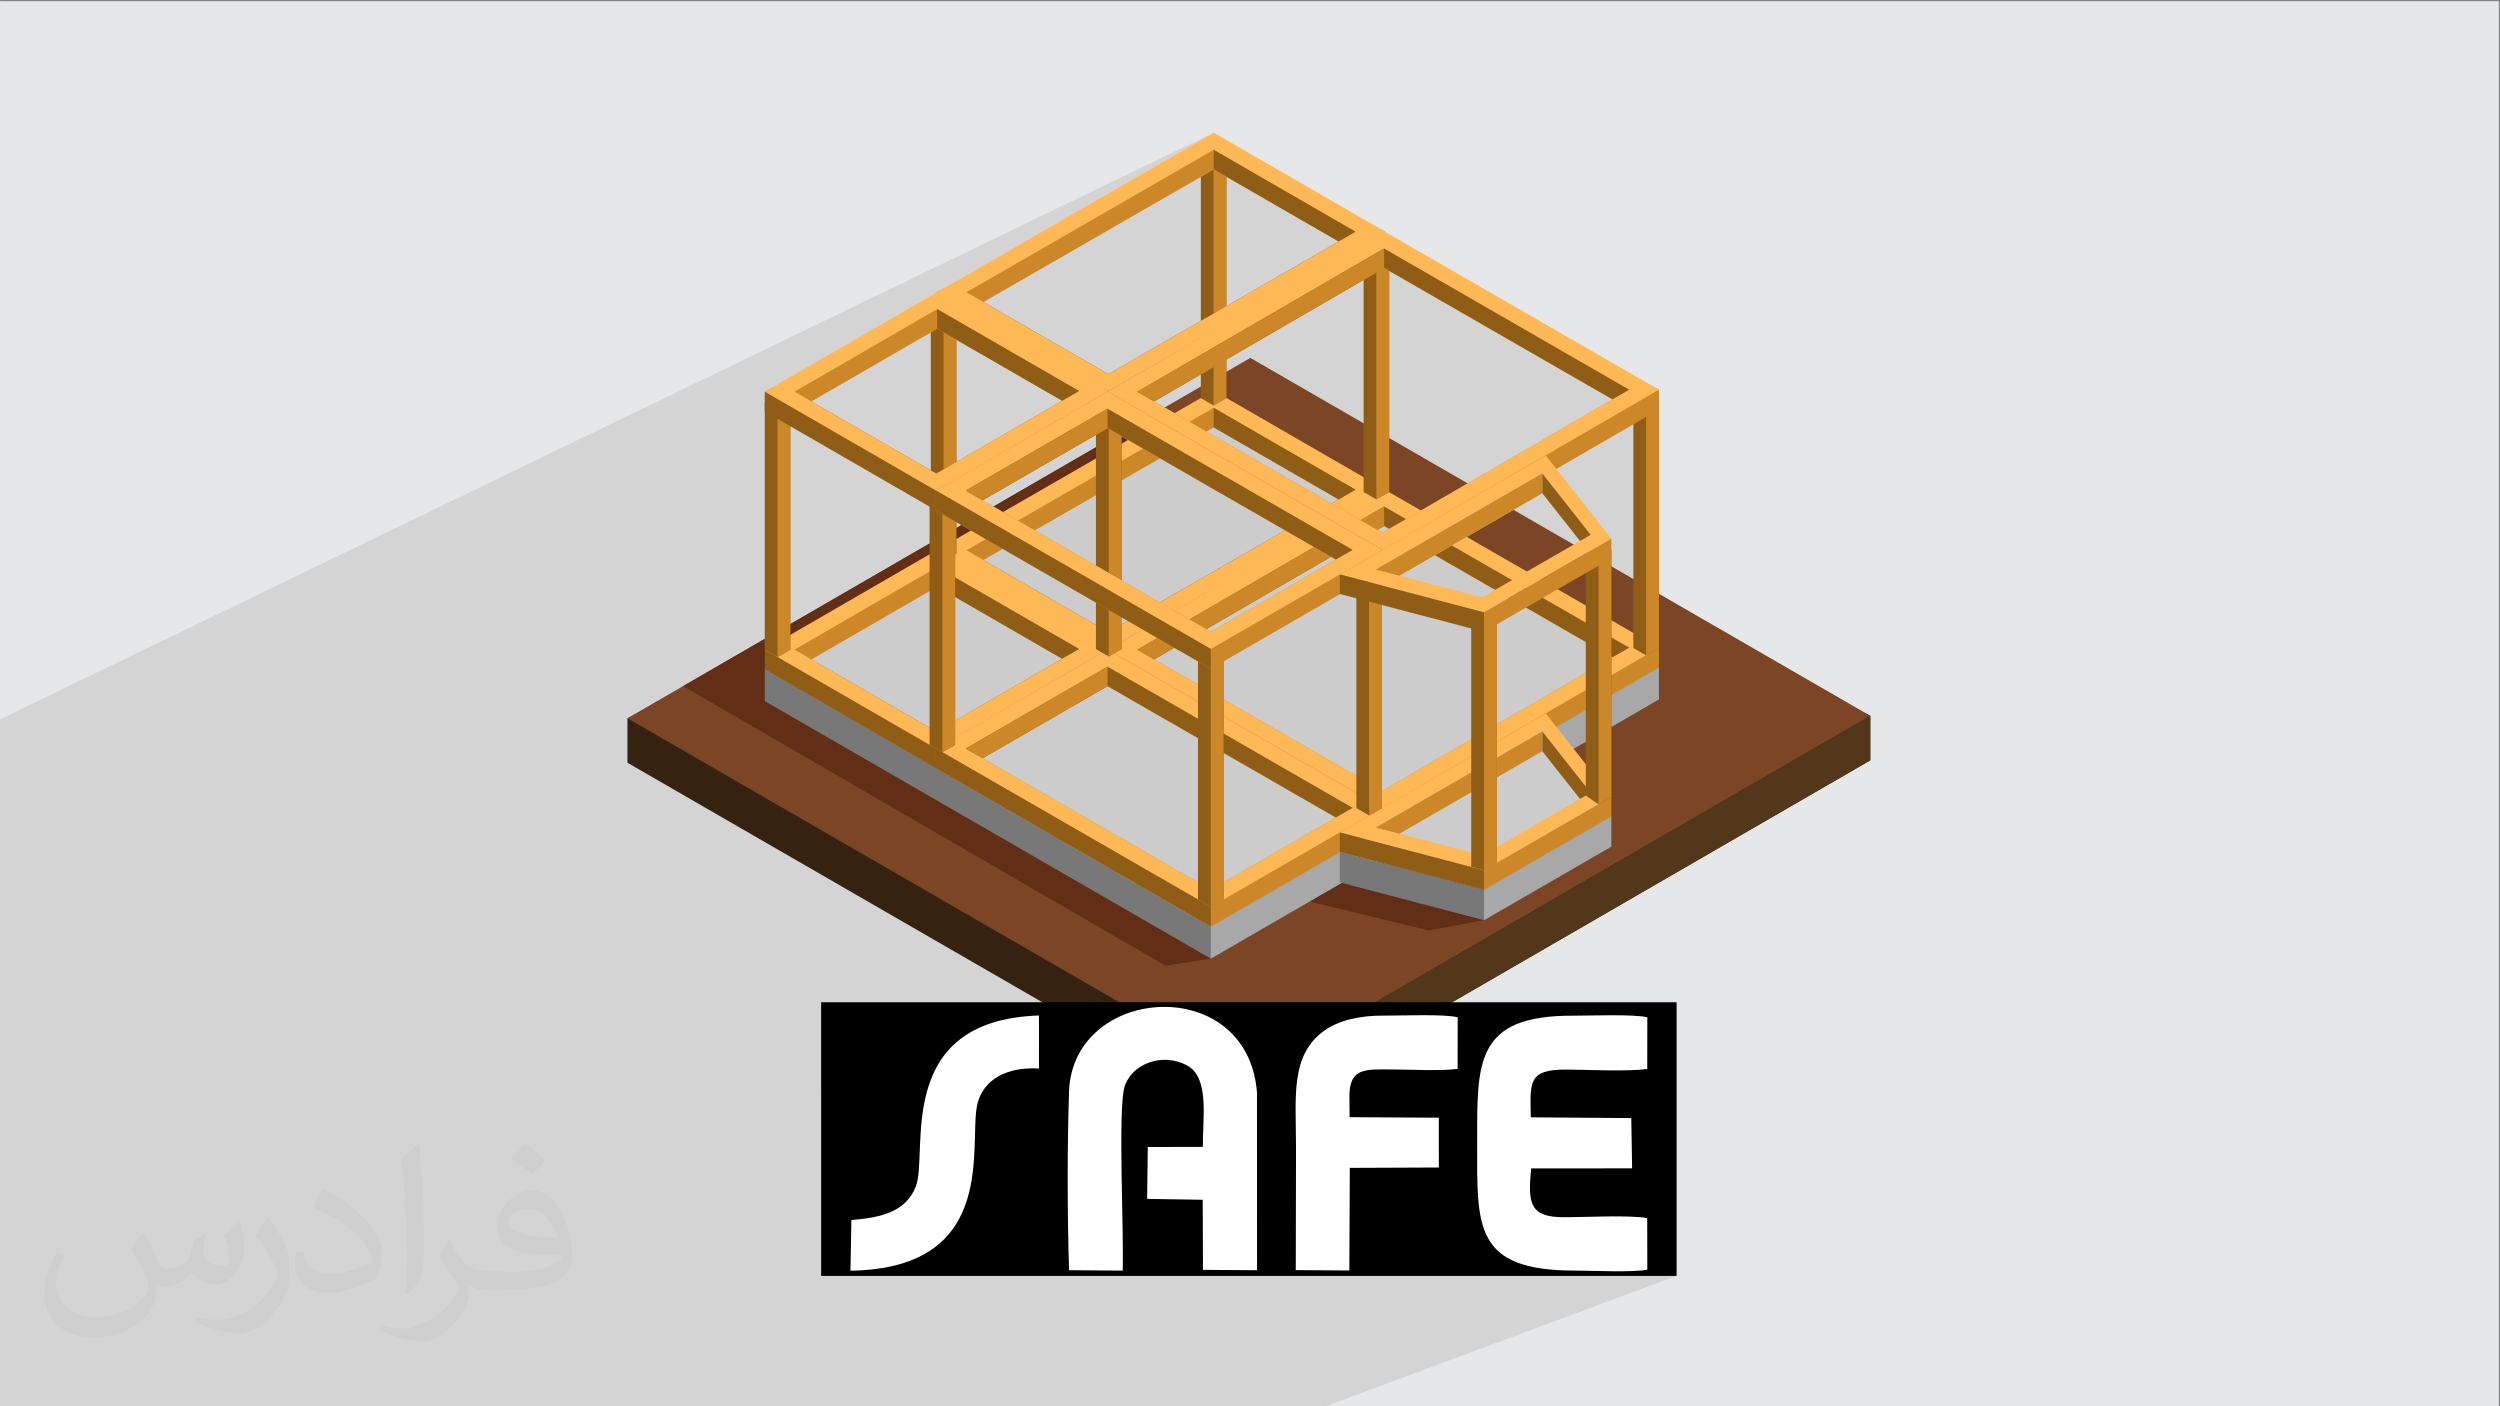 <?xml version="1.0" encoding="UTF-8"?>
<!DOCTYPE svg PUBLIC "-//W3C//DTD SVG 1.1//EN" "http://www.w3.org/Graphics/SVG/1.1/DTD/svg11.dtd">
<!-- Creator: CorelDRAW -->
<svg xmlns="http://www.w3.org/2000/svg" xml:space="preserve" width="3.703in" height="2.083in" version="1.1" style="shape-rendering:geometricPrecision; text-rendering:geometricPrecision; image-rendering:optimizeQuality; fill-rule:evenodd; clip-rule:evenodd"
viewBox="0 0 3703.33 2083.33"
 xmlns:xlink="http://www.w3.org/1999/xlink"
 xmlns:xodm="http://www.corel.com/coreldraw/odm/2003">
 <rect x="0" y="0" width="3703.33" height="2083.33" fill="#808080" stroke="none"/>
 <defs>
  <style type="text/css">
   <![CDATA[
    .fil16 {fill:black}
    .fil0 {fill:#E6E7E8}
    .fil17 {fill:white}
    .fil3 {fill:#362211;fill-rule:nonzero}
    .fil6 {fill:#53371A;fill-rule:nonzero}
    .fil10 {fill:#5D5D5D;fill-rule:nonzero}
    .fil5 {fill:#622E15;fill-rule:nonzero}
    .fil7 {fill:#787878;fill-rule:nonzero}
    .fil4 {fill:#7B4526;fill-rule:nonzero}
    .fil13 {fill:#8D8D8D;fill-rule:nonzero}
    .fil14 {fill:#905D16;fill-rule:nonzero}
    .fil9 {fill:#A8A8A8;fill-rule:nonzero}
    .fil15 {fill:#ADADAD;fill-rule:nonzero}
    .fil12 {fill:#CC8828;fill-rule:nonzero}
    .fil8 {fill:#CCCCCC;fill-rule:nonzero}
    .fil11 {fill:#FFB856;fill-rule:nonzero}
    .fil2 {fill:#373435;fill-opacity:0.031}
    .fil1 {fill:#373435;fill-opacity:0.102}
   ]]>
  </style>
 </defs>
 <g id="Layer_x0020_1">
  <polygon class="fil0" points="-1.67,1.74 3701.66,1.74 3701.66,2084.93 -1.67,2084.93 "/>
  <polygon class="fil1" points="-1.67,1682.04 -1.67,1656.69 -1.67,1551.1 -1.67,1542.63 -1.67,1488.93 -1.67,1465.75 -1.67,1461.5 -1.67,1441.55 -1.67,1438.67 -1.67,1434.34 -1.67,1433.53 -1.67,1428.38 -1.67,1426.44 -1.67,1412.11 -1.67,1401.36 -1.67,1395.75 -1.67,1395.44 -1.67,1391.81 -1.67,1388.51 -1.67,1388.13 -1.67,1379.43 -1.67,1358.26 -1.67,1354.46 -1.67,1344.66 -1.67,1339.94 -1.67,1328.54 -1.67,1321.77 -1.67,1308.35 -1.67,1304.68 -1.67,1288.73 -1.67,1188.93 -1.67,1178.58 -1.67,1151.91 -1.67,1151.73 -1.67,1139.2 -1.67,1132.82 -1.67,1124.41 -1.67,1116.63 -1.67,1101.32 -1.67,1101.19 -1.67,1066.31 1797.85,196.49 1388.37,432.54 1386.68,433.35 1217.58,531.21 1778.8,261.74 1778.8,279.78 1816.67,261.63 1983.04,357.65 1816.67,453.5 1778.8,471.22 1778.8,475.31 1641.76,554.26 1566.27,589.52 1573.41,593.63 1416.69,684.35 1331.21,724.14 1341.42,730.04 2019.95,414.57 2019.95,418.86 2057.83,401.26 2388.61,591.64 2174.12,716.09 1065.23,1208.39 1084.69,1219.63 2419.56,628.6 2419.56,857.8 1295.37,1341.26 1543.94,1484.78 1216.35,1620.88 1216.35,1890.18 2483.65,1890.18 1959.45,2084.93 728.85,2084.93 99.43,2084.93 -1.67,2084.93 -1.67,2000.67 -1.67,1899.06 -1.67,1821.59 -1.67,1820.43 -1.67,1737.45 -1.67,1700.62 "/>
  <path class="fil2" d="M214.02 1828.24c7,11 12,21 16,32 3,7 5,19 21,19 5,0 11,-1 17,-5 7,-3 12,-9 14,-17l6 -21 15 -7 1 1c-2,8 -3,16 -3,21 0,18 15,24 27,24 7,0 13,-4 13,-10 0,-8 -4,-23 -8,-35 7,-7 14,-14 22,-20l1 1c4,15 6,30 6,40 0,10 -4,20 -8,27 -7,14 -20,25 -36,25 -12,0 -25,-6 -34,-17l-1 0c-9,11 -22,20 -43,20l-7 0c-1,14 -4,24 -9,33 -13,25 -50,42 -85.01,42 -49,0 -73.01,-28 -73.01,-66 0,-23 8,-45 19,-60l10 4c-7,14 -12,27 -12,40 0,35 29,52 62,52 31,0 68.01,-19 75.01,-42 -3,-25 -12,-36 -26,-59 4,-7 10,-15 17,-23l1 0 0 0 0 0 0 0 2 1 0 0 0 0 0 0 0 0 0 0 0 0 0 0 0 0 0 0 0 0 0.02 -0.01 -0.01 0.01zm564.05 -133.01c10,6 20,14 30,23 -6,8 -12,15 -21,21 -10,-8 -20,-15 -30,-22 7,-8 14,-15 20,-22l0 0 0 0 0 0 1 0 0 0 0 0 0 0zm5 96.01c-17,0 -30,11 -30,19 0,17 33,23 73.01,23 -5,-20 -22,-42 -43,-42l0 0 -0.01 0zm-37 93.01c22,0 41,-1 55,-4 16,-4 30,-12 30,-18 0,-2 0,-3 -1,-5 -9,1 -19,1 -29,1 -29,0 -52,-7 -61,-23 -2,-5 -4,-10 -4,-16 0,-16 7,-32 19,-42 10,-9 21,-14 33,-14 20,0 37,16 48,42 6,14 11,30 11,51 0,14 -4,25 -12,34 -16,15 -45,21 -90.01,21l-20 0 0 0 -5 0c-11,0 -19,-2 -25,-7l-1 0c0,3 1,5 1,7 0,10 -3,23 -10,33 -20,30 -42,43 -60,43 -19,0 -42,-7 -63,-17l4 -7c7,3 16,5 29,5 34,0 78.01,-33 84.01,-64 -1,-3 -4,-6 -7,-10 -10,-12 -16,-22 -22,-32 5,-10 10,-18 14,-25l2 0c14,29 28,46 57,46l5 0 0 0 21 0 0 0 0 0 0 0 -3 1 0 0 0 0 0 0zm-146.01 31c2,-14 3,-29 3,-43l0 -21c0,-39 -5,-96.01 -9,-133.01 7,-8 17,-17 25,-23l2 1c5,47 7,101.01 7,151.01 0,13 -1,26 -2,35 -1,12 -8,21 -22,35l-3 -1 0 0 0 0 0 0 -1 -1 0 0 0 0 0 0zm-151.02 -62.01c1,18 10,33 41,33 20,0 36,-5 55,-14 3,-1 5,-3 5,-5 0,-12 -9,-27 -24,-41 -14,-13 -34,-25 -52,-32 -6,-3 -8,-5 -8,-8 0,-5 7,-16 13,-24l2 0c20,11 43,27 60,44 15,16 25,33 25,51 0,13 -4,26 -11,38 -22,11 -46,20 -70.01,20 -29,0 -48,-14 -48,-45 0,-3 0,-9 1,-16l10 0 0 0 0 0 0 0 1 -1 0 0 0 0 0 0 0 0 0.01 0zm-52 -52l18 29c7,11 13,22 13,41l0 24c0,19 -12,39 -32,60 -15,14 -29,20 -42,20 -19,0 -40,-6 -65,-17l3 -7c8,2 17,4 28,4 36,0 72.01,-26 89.01,-58 2,-4 3,-7 3,-9 0,-4 -2,-8 -4,-11 -9,-17 -19,-33 -30,-47 6,-9 12,-18 18,-27l1 0 0 -2 0 0 0 0 0 0 0 0 -0.01 0z"/>
  <g id="_2351076327872">
   <g>
    <g>
     <polygon class="fil3" points="1847.81,1660.22 929.38,1129.95 929.38,1064.08 1852.18,596.1 2770.61,1060.48 2770.61,1126.36 "/>
     <polygon class="fil4" points="1847.81,1594.34 929.38,1064.08 1852.18,530.22 2770.61,1060.48 "/>
     <polygon class="fil5" points="1793.56,1420.11 1726.42,1430.6 1011.77,1016.43 1699.31,618.66 1797.85,632.94 "/>
     <polygon class="fil5" points="2198.35,1363.21 2116.43,1378.35 1911.73,1328.7 2009.44,1262.1 "/>
     <polygon class="fil6" points="1847.81,1660.22 1847.81,1594.34 2770.61,1060.48 2770.61,1126.36 "/>
    </g>
    <g>
     <g>
      <g>
       <polygon class="fil7" points="1793.56,1420.11 1132.8,1038.62 1132.8,991.39 1796.7,654.7 2457.44,988.8 2457.44,1036.03 "/>
       <polygon class="fil8" points="1793.56,1372.87 1132.8,991.39 1796.7,607.31 2457.44,988.8 "/>
       <polygon class="fil9" points="1793.56,1420.11 1793.56,1372.87 2457.44,988.8 2457.44,1036.03 "/>
      </g>
      <g>
       <path class="fil10" d="M1797.85 596.94l-410.26 218.22 0 29.3 254.17 146.78 410.26 -236.44 0 -29.38 -254.16 -128.48zm0 36l0 0 185.19 106.88 -341.28 196.61 -185.33 -106.96 341.43 -196.54z"/>
       <path class="fil11" d="M1797.85 578.66l-410.26 236.5 254.17 146.77 410.26 -236.5 -254.16 -146.77zm-156.09 357.78l0 0 -185.33 -106.96 341.43 -196.54 185.19 106.88 -341.28 196.61z"/>
       <polygon class="fil12" points="2007.94,725.43 1983.04,739.82 1797.85,632.94 1456.43,829.48 1431.6,815.16 1797.85,604.14 "/>
       <polygon class="fil13" points="1641.78,991.23 1641.78,961.9 2052.02,725.44 2052.02,754.78 "/>
       <polygon class="fil14" points="1797.85,604.14 1797.85,632.94 1983.04,739.82 2007.94,725.43 "/>
      </g>
      <g>
       <path class="fil14" d="M1388.22 832.93l-255.43 129.5 0 29.31 254.17 146.77 255.42 -147.73 0 -29.38 -254.16 -128.48zm0 36l0 0 185.18 106.87 -186.44 107.92 -185.34 -106.96 186.59 -107.83z"/>
       <path class="fil11" d="M1388.22 814.63l-255.43 147.8 254.17 146.76 255.42 -147.79 -254.16 -146.77zm-1.26 269.08l0 0 -185.34 -106.96 186.59 -107.83 185.18 106.87 -186.44 107.92z"/>
       <polygon class="fil12" points="1598.31,961.4 1573.41,975.8 1388.22,868.93 1201.63,976.75 1176.8,962.43 1388.22,840.12 "/>
       <polygon class="fil13" points="1386.97,1138.51 1386.97,1109.17 1642.39,961.42 1642.39,990.76 "/>
       <polygon class="fil14" points="1388.22,840.12 1388.22,868.93 1573.41,975.8 1598.31,961.4 "/>
      </g>
      <g>
       <polygon class="fil8" points="2198.35,1318.15 1984.7,1262.1 2041.29,1118.56 2289.91,1085.88 2386.98,1209.23 "/>
       <polygon class="fil7" points="2198.35,1318.15 2198.35,1363.21 1984.7,1307.19 1984.7,1262.1 "/>
       <polygon class="fil9" points="2386.98,1209.23 2386.98,1254.31 2198.35,1363.21 2198.35,1318.15 "/>
      </g>
      <g>
       <path class="fil12" d="M1640.61 962.43l0 29.39 407.12 234.58 409.71 -237.6 0 -29.31 -407.11 -216.36 -409.71 219.31zm748 11.38l0 0 -340.88 197.78 -338.13 -194.76 340.73 -197.71 338.29 194.69z"/>
       <path class="fil11" d="M1640.61 962.43l407.12 234.65 409.71 -237.6 -407.11 -234.65 -409.71 237.59zm68.98 14.4l0 0 340.73 -197.71 338.29 194.69 -340.88 197.78 -338.13 -194.76z"/>
       <polygon class="fil14" points="1684.69,962.43 1709.59,976.83 2050.32,779.12 2388.61,973.81 2413.44,959.48 2050.32,750.31 "/>
       <polygon class="fil10" points="2047.72,1226.39 2047.72,1197.06 1640.61,962.44 1640.61,991.78 "/>
       <polygon class="fil12" points="2050.32,750.31 2050.32,779.12 1709.59,976.83 1684.69,962.43 "/>
      </g>
      <g>
       <path class="fil12" d="M1386.44 1108.9l0 29.38 407.12 234.59 254.17 -146.78 0 -29.31 -407.12 -216.36 -254.17 128.47zm592.46 102.21l0 0 -185.33 106.96 -338.14 -194.76 185.19 -106.87 338.29 194.68z"/>
       <path class="fil11" d="M1386.44 1108.9l407.12 234.65 254.17 -146.77 -407.12 -234.65 -254.17 146.77zm68.98 14.4l0 0 185.19 -106.87 338.29 194.68 -185.33 106.96 -338.14 -194.76z"/>
       <polygon class="fil14" points="1430.52,1108.9 1455.43,1123.3 1640.61,1016.43 1978.9,1211.11 2003.73,1196.78 1640.61,987.62 "/>
       <polygon class="fil14" points="1793.56,1372.87 1793.56,1343.53 1386.44,1108.92 1386.44,1138.25 "/>
       <polygon class="fil12" points="1640.61,987.62 1640.61,1016.43 1455.43,1123.3 1430.52,1108.9 "/>
      </g>
      <g>
       <path class="fil11" d="M2289.93 1056.95l-305.25 176.25 213.64 56.02 188.71 -108.88 -97.09 -123.39zm-94.49 210.21l0 0 -122.57 -32.19 211.86 -122.3 55.87 70.8 -145.16 83.69z"/>
       <polygon class="fil9" points="2356.2,1174.45 2340.59,1183.48 2284.72,1112.68 2072.86,1234.98 2038.22,1225.94 2284.72,1083.65 "/>
       <polygon class="fil14" points="2198.35,1289.23 2198.35,1318.15 1984.7,1262.1 1984.7,1233.18 "/>
       <polygon class="fil12" points="2386.98,1180.32 2386.98,1209.23 2198.35,1318.15 2198.35,1289.23 "/>
       <polygon class="fil14" points="2284.72,1083.65 2284.72,1112.68 2340.59,1183.48 2356.2,1174.45 "/>
       <polygon class="fil12" points="2284.72,1083.65 2038.22,1225.94 2072.86,1234.98 2284.72,1112.68 "/>
      </g>
     </g>
     <g>
      <polygon class="fil14" points="1151.7,973.37 1132.8,962.46 1132.8,596.13 1151.79,586.51 1170.68,596.05 1170.68,962.39 "/>
      <polygon class="fil15" points="1151.7,607.04 1132.8,596.13 1151.79,585.15 1170.68,596.05 "/>
      <polygon class="fil12" points="1151.7,973.37 1151.7,607.04 1170.68,596.05 1170.68,962.39 "/>
     </g>
     <g>
      <polygon class="fil14" points="1397.7,831.41 1378.81,820.5 1378.81,454.17 1397.8,444.54 1416.69,454.09 1416.69,820.42 "/>
      <polygon class="fil15" points="1397.7,465.08 1378.81,454.17 1397.8,443.19 1416.69,454.09 "/>
      <polygon class="fil12" points="1397.7,831.41 1397.7,465.08 1416.69,454.09 1416.69,820.42 "/>
     </g>
     <g>
      <polygon class="fil14" points="1793.51,1343.55 1774.61,1332.64 1774.61,966.32 1793.59,956.69 1812.5,966.25 1812.5,1332.57 "/>
      <polygon class="fil15" points="1793.51,977.23 1774.61,966.32 1793.59,955.33 1812.5,966.25 "/>
      <polygon class="fil12" points="1793.51,1343.55 1793.51,977.23 1812.5,966.25 1812.5,1332.57 "/>
     </g>
     <g>
      <polygon class="fil14" points="2028.11,1208.05 2009.21,1197.14 2009.21,830.82 2028.2,821.19 2047.09,830.75 2047.09,1197.07 "/>
      <polygon class="fil15" points="2028.11,841.73 2009.21,830.82 2028.2,819.84 2047.09,830.75 "/>
      <polygon class="fil12" points="2028.11,1208.05 2028.11,841.73 2047.09,830.75 2047.09,1197.07 "/>
     </g>
     <g>
      <polygon class="fil14" points="2438.46,970.91 2419.56,960 2419.56,593.67 2438.55,584.04 2457.44,593.59 2457.44,959.93 "/>
      <polygon class="fil15" points="2438.46,604.57 2419.56,593.67 2438.55,582.68 2457.44,593.59 "/>
      <polygon class="fil12" points="2438.46,970.91 2438.46,604.57 2457.44,593.59 2457.44,959.93 "/>
     </g>
     <g>
      <polygon class="fil14" points="1797.69,600.66 1778.8,589.76 1778.8,223.43 1797.78,213.8 1816.67,223.35 1816.67,589.68 "/>
      <polygon class="fil15" points="1797.69,234.34 1778.8,223.43 1797.78,212.44 1816.67,223.35 "/>
      <polygon class="fil12" points="1797.69,600.66 1797.69,234.34 1816.67,223.35 1816.67,589.68 "/>
     </g>
     <g>
      <polygon class="fil14" points="1395.85,1114.46 1376.96,1103.55 1376.96,737.22 1395.94,727.59 1414.84,737.15 1414.84,1103.48 "/>
      <polygon class="fil15" points="1395.85,748.13 1376.96,737.22 1395.94,726.23 1414.84,737.15 "/>
      <polygon class="fil12" points="1395.85,1114.46 1395.85,748.13 1414.84,737.15 1414.84,1103.48 "/>
     </g>
     <g>
      <polygon class="fil14" points="2038.85,739.82 2019.95,728.91 2019.95,362.59 2038.94,352.96 2057.83,362.52 2057.83,728.85 "/>
      <polygon class="fil15" points="2038.85,373.51 2019.95,362.59 2038.94,351.61 2057.83,362.52 "/>
      <polygon class="fil12" points="2038.85,739.82 2038.85,373.51 2057.83,362.52 2057.83,728.85 "/>
     </g>
     <g>
      <polygon class="fil14" points="1642.34,972.54 1623.44,961.62 1623.44,595.31 1642.43,585.67 1661.32,595.23 1661.32,961.56 "/>
      <polygon class="fil15" points="1642.34,606.21 1623.44,595.31 1642.43,584.31 1661.32,595.23 "/>
      <polygon class="fil12" points="1642.34,972.54 1642.34,606.21 1661.32,595.23 1661.32,961.56 "/>
     </g>
     <g>
      <polygon class="fil14" points="2198.31,1289.22 2179.42,1284.05 2179.42,911.98 2198.4,902.35 2217.29,911.91 2217.29,1278.23 "/>
      <polygon class="fil15" points="2198.31,922.89 2179.42,911.98 2198.4,900.99 2217.29,911.91 "/>
      <polygon class="fil12" points="2198.31,1289.22 2198.31,922.89 2217.29,911.91 2217.29,1278.23 "/>
     </g>
     <g>
      <polygon class="fil14" points="2367.99,1191.6 2349.1,1178.63 2349.1,814.37 2368.08,804.74 2386.98,814.3 2386.98,1180.62 "/>
      <polygon class="fil15" points="2367.99,825.28 2349.1,814.37 2368.08,803.39 2386.98,814.3 "/>
      <polygon class="fil12" points="2367.99,1191.6 2367.99,825.28 2386.98,814.3 2386.98,1180.62 "/>
     </g>
     <g>
      <path class="fil10" d="M1797.85 214.78l-410.26 218.2 0 29.31 254.17 146.77 410.26 -236.43 0 -29.38 -254.16 -128.48zm0 35.99l0 0 185.19 106.88 -341.28 196.61 -185.33 -106.94 341.43 -196.54z"/>
      <path class="fil11" d="M1797.85 196.49l-410.26 236.5 254.17 146.78 410.26 -236.5 -254.16 -146.77zm-156.09 357.77l0 0 -185.33 -106.94 341.43 -196.54 185.19 106.88 -341.28 196.61z"/>
      <polygon class="fil12" points="2007.94,343.26 1983.04,357.65 1797.85,250.77 1456.43,447.31 1431.6,432.98 1797.85,221.98 "/>
      <polygon class="fil13" points="1641.78,609.07 1641.78,579.73 2052.02,343.28 2052.02,372.61 "/>
      <polygon class="fil14" points="1797.85,221.98 1797.85,250.77 1983.04,357.65 2007.94,343.26 "/>
     </g>
     <g>
      <path class="fil14" d="M1388.22 450.75l-255.43 129.51 0 29.31 254.17 146.77 255.42 -147.72 0 -29.39 -254.16 -128.48zm0 36l0 0 185.18 106.88 -186.44 107.91 -185.34 -106.96 186.59 -107.83z"/>
      <path class="fil11" d="M1388.22 432.46l-255.43 147.8 254.17 146.77 255.42 -147.8 -254.16 -146.77zm-1.26 269.08l0 0 -185.34 -106.96 186.59 -107.83 185.18 106.88 -186.44 107.91z"/>
      <polygon class="fil12" points="1598.31,579.23 1573.41,593.63 1388.22,486.75 1201.63,594.58 1176.8,580.26 1388.22,457.95 "/>
      <polygon class="fil13" points="1386.97,756.34 1386.97,727.01 1642.39,579.26 1642.39,608.59 "/>
      <polygon class="fil14" points="1388.22,457.95 1388.22,486.75 1573.41,593.63 1598.31,579.23 "/>
     </g>
     <g>
      <path class="fil12" d="M1640.61 580.26l0 29.38 407.12 234.59 409.71 -237.6 0 -29.31 -407.11 -216.37 -409.71 219.31zm748 11.37l0 0 -340.88 197.79 -338.13 -194.77 340.73 -197.71 338.29 194.69z"/>
      <path class="fil11" d="M1640.61 580.26l407.12 234.65 409.71 -237.6 -407.11 -234.66 -409.71 237.61zm68.98 14.39l0 0 340.73 -197.71 338.29 194.69 -340.88 197.79 -338.13 -194.77z"/>
      <polygon class="fil14" points="1684.69,580.26 1709.59,594.66 2050.32,396.94 2388.61,591.64 2413.44,577.31 2050.32,368.16 "/>
      <polygon class="fil10" points="2047.72,844.23 2047.72,814.89 1640.61,580.28 1640.61,609.61 "/>
      <polygon class="fil12" points="2050.32,368.16 2050.32,396.94 1709.59,594.66 1684.69,580.26 "/>
     </g>
     <g>
      <path class="fil12" d="M1386.44 726.73l0 29.39 407.12 234.59 254.17 -146.78 0 -29.31 -407.12 -216.37 -254.17 128.48zm592.46 102.21l0 0 -185.33 106.95 -338.14 -194.77 185.19 -106.89 338.29 194.7z"/>
      <path class="fil11" d="M1386.44 726.73l407.12 234.66 254.17 -146.77 -407.12 -234.66 -254.17 146.77zm68.98 14.4l0 0 185.19 -106.89 338.29 194.7 -185.33 106.95 -338.14 -194.77z"/>
      <polygon class="fil14" points="1430.52,726.73 1455.43,741.13 1640.61,634.24 1978.9,828.94 2003.73,814.62 1640.61,605.46 "/>
      <polygon class="fil14" points="1793.56,990.7 1793.56,961.36 1386.44,726.75 1386.44,756.08 "/>
      <polygon class="fil12" points="1640.61,605.46 1640.61,634.24 1455.43,741.13 1430.52,726.73 "/>
     </g>
     <g>
      <path class="fil11" d="M2289.93 674.78l-305.25 176.26 213.64 56.01 188.71 -108.88 -97.09 -123.39zm-94.49 210.22l0 0 -122.57 -32.18 211.86 -122.3 55.87 70.81 -145.16 83.67z"/>
      <polygon class="fil9" points="2356.2,792.29 2340.59,801.33 2284.72,730.51 2072.86,852.81 2038.22,843.78 2284.72,701.49 "/>
      <polygon class="fil14" points="2198.35,907.06 2198.35,935.98 1984.7,879.93 1984.7,851.01 "/>
      <polygon class="fil12" points="2386.98,798.15 2386.98,827.07 2198.35,935.98 2198.35,907.06 "/>
      <polygon class="fil14" points="2284.72,701.49 2284.72,730.51 2340.59,801.33 2356.2,792.29 "/>
      <polygon class="fil12" points="2284.72,701.49 2038.22,843.78 2072.86,852.81 2284.72,730.51 "/>
     </g>
    </g>
   </g>
   <g>
    <rect class="fil16" x="1216.35" y="1484.78" width="1267.29" height="405.41"/>
    <g>
     <path class="fil17" d="M1583.65 1881.7l79.39 0.67c2.06,-53.59 -7.15,-236.28 2.53,-271.46 9.33,-33.88 55.81,-53.21 93.68,-32.03 32.88,18.39 22.03,79.33 22.56,120.17l-81.59 0.18 -0.94 76.83 82.33 1.31 0.39 103.83 80.09 0.55 -0.07 -263.11c-13.66,-178.21 -273.36,-159.91 -278.47,-1.05 -2.68,83.32 -2.57,180.76 0.07,264.09l0.03 0z"/>
     <path class="fil17" d="M2267.64 1655.26c-0.95,-52.11 -4.55,-71.04 52.86,-70.76 32.93,0.15 88.83,3.25 119.65,-0.85l0.13 -76.54c-18.99,-5 -86.07,-2.35 -110.17,-2.44 -146.13,-0.48 -141.9,70.33 -141.9,189.68 0,122.72 -5.34,188 145.09,187.95 27.21,0 83.02,3.03 106.98,-1.35l-0.18 -76.34c-25.4,-4.94 -93,-1.33 -122.85,-1.33 -51.75,0.02 -53.99,-20.88 -49.09,-72.33l149.58 -0.12 -1.22 -74.43 -148.87 -1.15 -0 0.01z"/>
     <path class="fil17" d="M1998.93 1624.13c0,-42.74 23.99,-39.91 63.02,-39.81 27.45,0.07 71.18,2.52 97.27,-0.8l0.15 -76.43c-19.11,-5.22 -85.76,-2.31 -110.19,-2.52 -34.74,-0.29 -66.46,7.12 -87.67,22.39 -50.83,36.6 -41.64,98.65 -41.66,173.76l-0.38 180.85 79.37 0.57 0.67 -152.01 131.95 -0.57 -0.15 -73.76 -132.06 -0.77 -0.35 -30.91 0 0.01z"/>
     <path class="fil17" d="M1259.72 1882.45c222.46,-3.3 174.04,-189.47 188.13,-247.1 9.01,-36.91 44.62,-55.19 91.15,-52.4l0.04 -78.56c-217.54,7.13 -162.88,204.44 -182.6,253.66 -14.39,35.92 -48.49,45.7 -95.28,49.3l-1.42 75.12 -0.02 -0.01z"/>
    </g>
   </g>
  </g>
 </g>
</svg>
